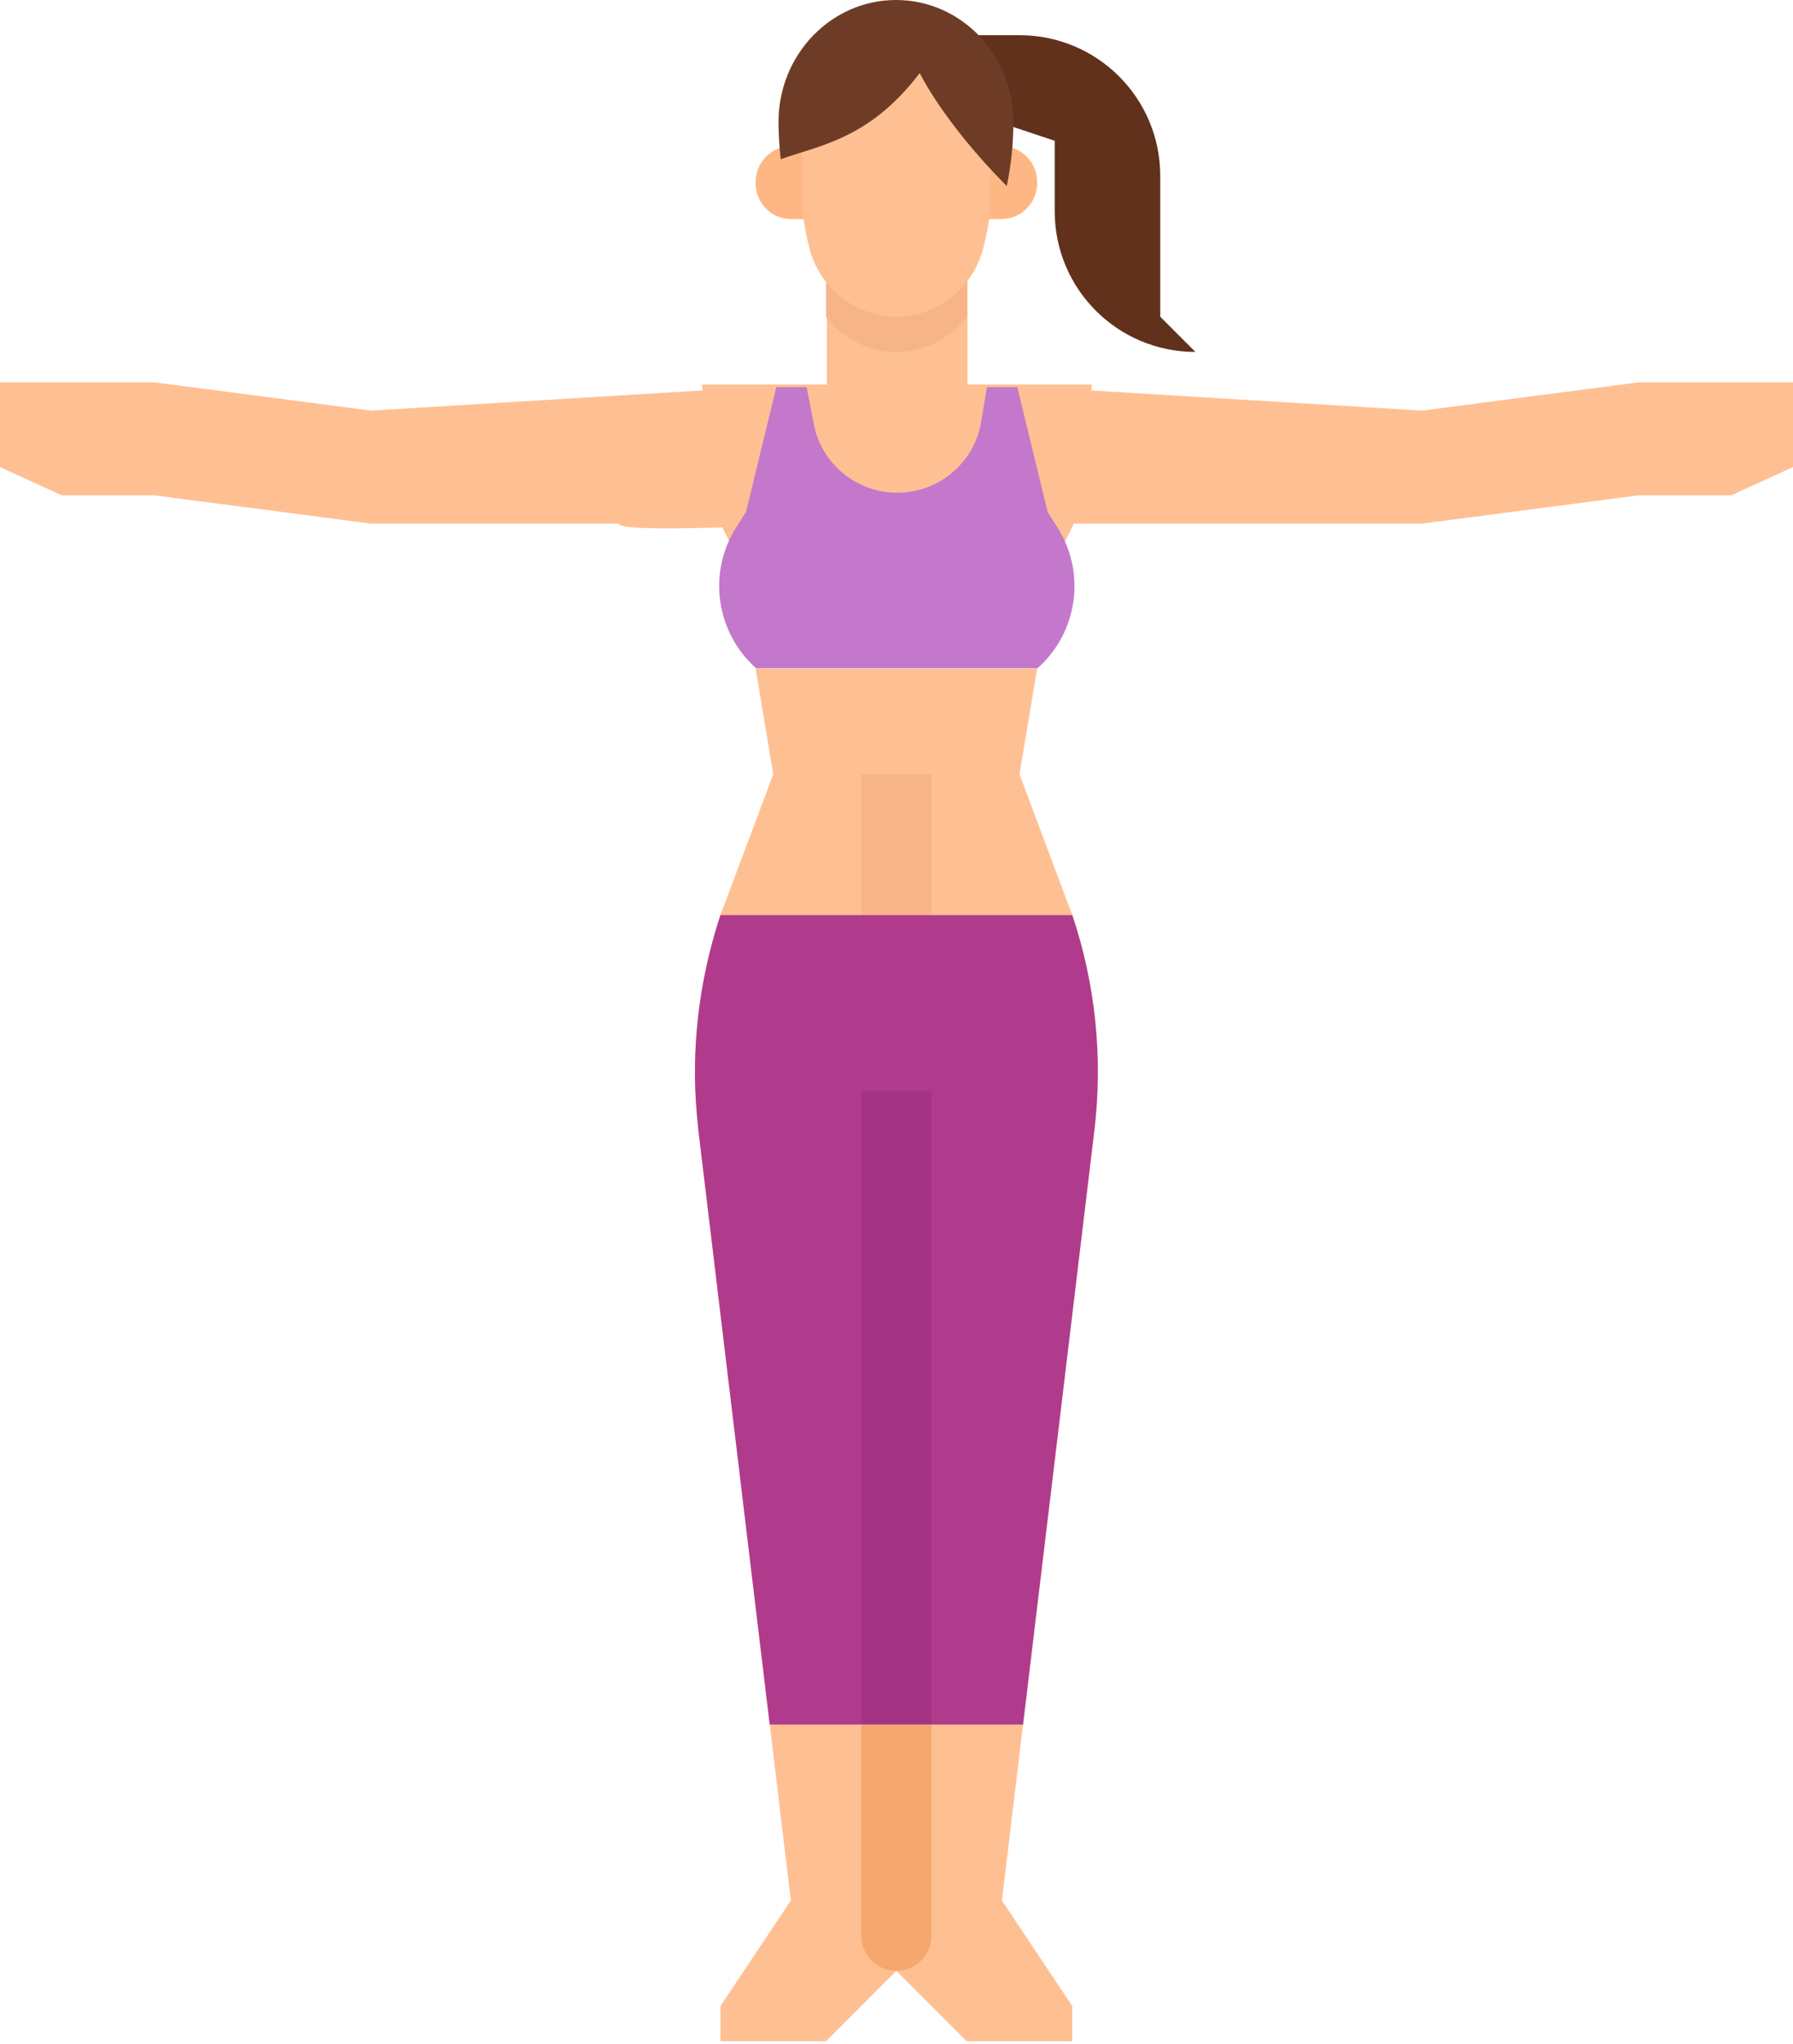<svg width="258" height="294" viewBox="0 0 258 294" fill="none" xmlns="http://www.w3.org/2000/svg">
<path d="M204.621 59.064L235.759 55H258V67.191L249.103 71.255H235.759L204.621 75.318H146.793C145.606 73.315 88.759 77.581 89.046 75.318H53.379L22.241 71.255H8.897L0 67.191V55H22.241L53.379 59.064L110.398 55.591L129 55L146.793 55.542L204.621 59.064Z" fill="#FEC093"/>
<path d="M154.409 75.562L157.13 55.312H139.222V30H118.972V55.312H101L103.784 75.562L113.909 95.812H144.284L154.409 75.562Z" fill="#FEC093"/>
<path d="M139.108 30.375V45.562C134.931 51.131 126.958 52.27 121.389 48.094C120.44 47.398 119.554 46.512 118.858 45.562V30.375H139.108Z" fill="#F7B488"/>
<path d="M136.577 5.062H146.702C157.902 5.062 166.952 14.112 166.952 25.312V45.562L172.014 50.625C160.813 50.625 151.764 41.576 151.764 30.375V20.25L136.577 15.188V5.062Z" fill="#61311C"/>
<path d="M113.795 31.514H118.858V21.009H113.795C110.948 21.073 108.67 23.414 108.733 26.262C108.67 29.109 110.948 31.514 113.795 31.514Z" fill="#FEB784"/>
<path d="M144.17 21.009H139.108V31.514H144.17C147.018 31.451 149.296 29.109 149.233 26.262C149.296 23.414 147.018 21.073 144.17 21.009V21.009Z" fill="#FEB784"/>
<path d="M128.983 45.562C122.908 45.499 117.719 41.259 116.39 35.374L116.01 33.729C115.694 32.273 115.504 30.818 115.504 29.363V21.009C115.504 13.289 121.579 6.961 128.983 6.961C136.45 6.961 142.462 13.226 142.462 21.009V29.299C142.462 30.755 142.272 32.21 141.955 33.666L141.576 35.311C140.247 41.259 135.058 45.499 128.983 45.562V45.562Z" fill="#FEC093"/>
<path d="M132.337 10.505C132.337 10.505 135.691 17.529 144.866 26.768C145.499 23.73 145.816 20.63 145.816 17.529C145.816 7.847 138.285 0 128.92 0C119.617 0 112.023 7.847 112.023 17.529C112.023 19.301 112.15 21.136 112.34 22.908C117.655 20.946 125.059 20.123 132.337 10.505V10.505Z" fill="#6E3C26"/>
<path d="M142.019 55.688H146.385L150.752 73.659L152.08 75.748C156.32 82.329 155.118 90.935 149.296 96.124H108.796C102.974 90.935 101.772 82.266 106.012 75.748L107.341 73.659L111.707 55.688H116.073L117.086 60.94C118.162 66.698 123.224 70.875 129.109 70.875C134.995 70.875 140.057 66.698 141.133 60.94L142.019 55.688Z" fill="#C378CB"/>
<path d="M147.208 248.062L144.17 273.375L154.295 288.562V293.625H139.108L128.983 283.5L118.858 293.625H103.67V288.562L113.795 273.375L110.758 248.062L100.506 162.696C100.19 159.848 100 157.064 100 154.216C100 146.559 101.266 138.902 103.67 131.625L111.264 111.375L108.733 96.188H149.233L146.702 111.375L154.295 131.625C157.649 141.623 158.725 152.255 157.459 162.696L147.208 248.062Z" fill="#FEC093"/>
<path d="M123.92 111.375H134.045V131.625H123.92V111.375Z" fill="#F7B488"/>
<path d="M157.459 162.696L147.208 248.062H110.758L100.506 162.696C100.19 159.848 100 157.064 100 154.216C100 146.559 101.266 138.902 103.67 131.625H154.295C157.649 141.623 158.725 152.255 157.459 162.696V162.696Z" fill="#B03B8D"/>
<path d="M123.92 156.938H134.045V248.062H123.92V156.938Z" fill="#A33484"/>
<path d="M123.92 248.062H134.045V278.438C134.045 281.222 131.767 283.5 128.983 283.5C126.198 283.5 123.92 281.222 123.92 278.438V248.062Z" fill="#F5A76E"/>
</svg>

